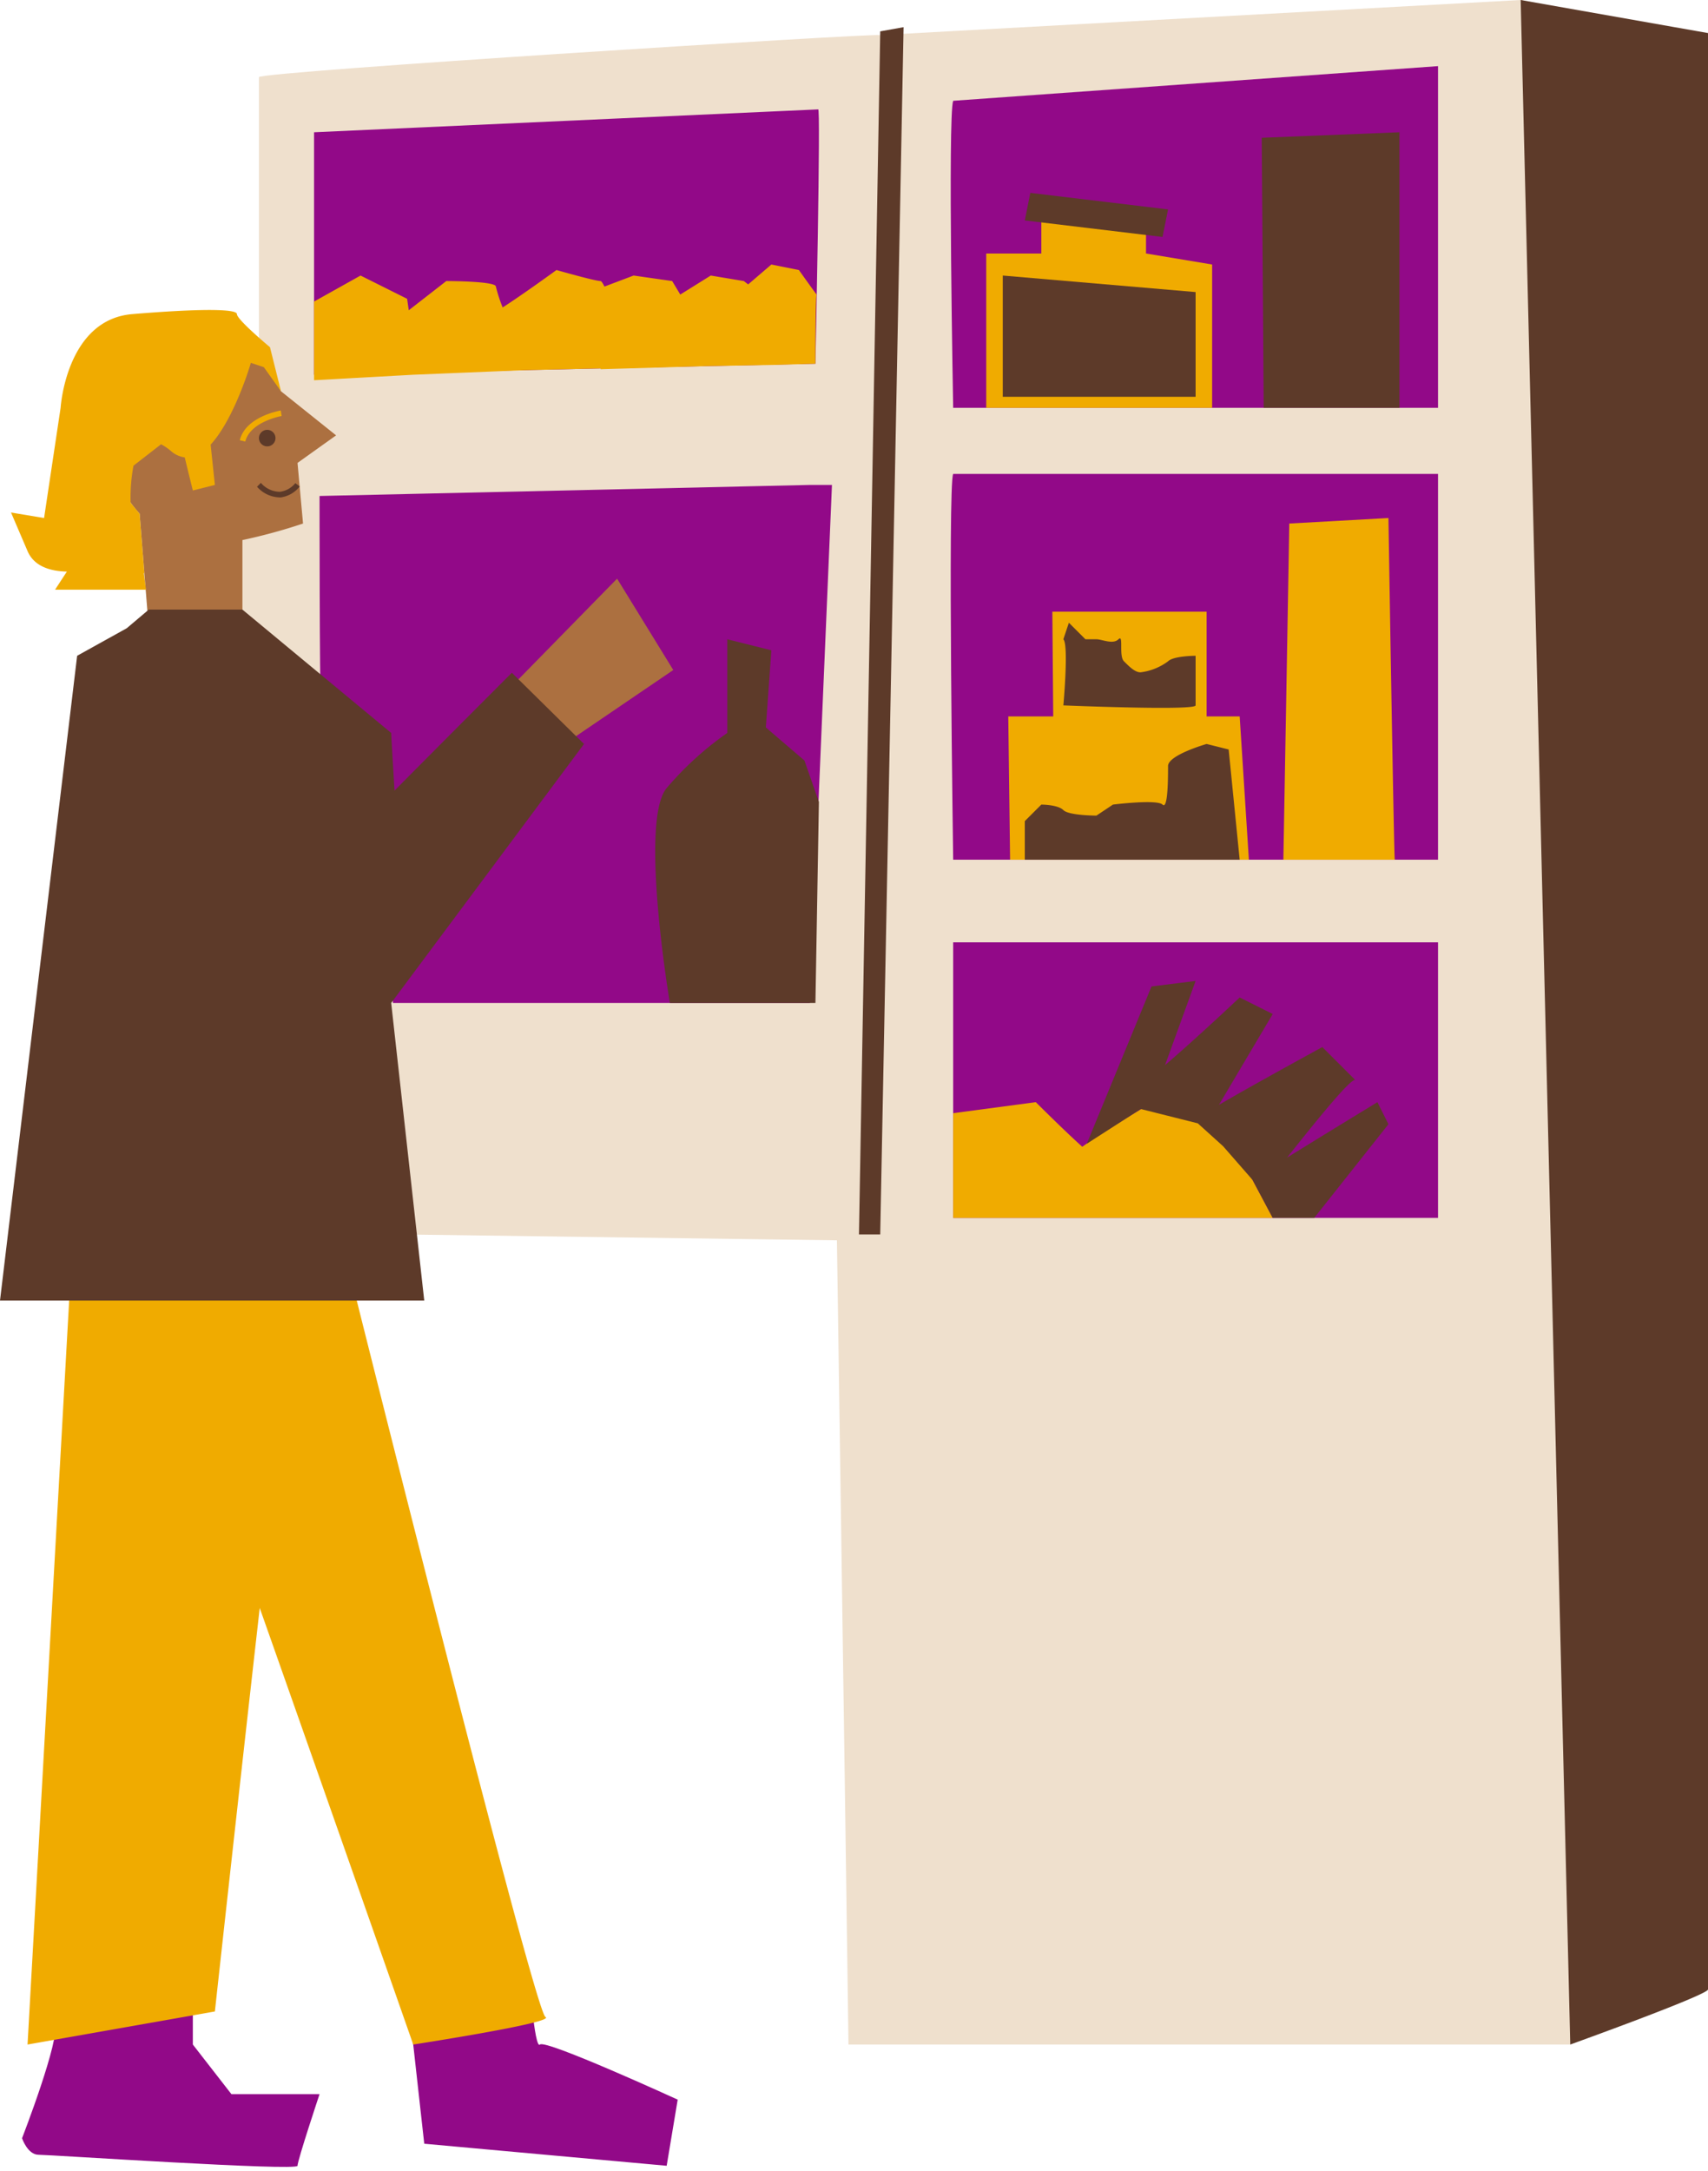 <?xml version="1.0" encoding="UTF-8"?><svg xmlns="http://www.w3.org/2000/svg" xmlns:xlink="http://www.w3.org/1999/xlink" height="394.0" preserveAspectRatio="xMidYMid meet" version="1.0" viewBox="0.0 0.0 310.0 394.0" width="310.0" zoomAndPan="magnify"><g id="change1_1"><path d="M276,0,159.57,6.37C159,6,47,13,47,14V63.54C32,71.7,19.56,78.6,19.4,79,19,80,36,142,36,142l31,68,5.4-.92L73,224l78.9,1.07C153.05,302.58,154,371,154,371H285l25-11V7Z" fill="#efe0cd"/></g><g id="change2_1"><path d="M51,71s-4-7-6-7L31,77v3.69c-4-.49-12.31-.84-10,5.31a21.26,21.26,0,0,0,4.34,7.21L27,114s17,0,17,1V98a99.89,99.89,0,0,0,11-3L54,84l7-5Zm68,33s-6-4-6-3-24,25-24,25l.4,2.4C89,128,94,139,95,139s4,1,4,0,7-4.67,7-4.83,17.22-11.88,17.22-11.88Z" fill="#ac7040"/></g><g id="change3_1"><path d="M173,18.29C172,21,173,74,173,74h88V12ZM173,156h88V86H173C172,88,173,156,173,156Zm0,65h88V171H173ZM148.49,19.85,57,24V68l91-2S149,18.71,148.49,19.85ZM148,88h-1.11L58,90s0,36,.23,36.27L68,134l-4,20,48-49,10.2,16.58L101,136,71,172l.32,10H147l4-94ZM98,371c-1,1-2-13-2-13s-19,4-22,4l3,27,44,4,2-12S99,370,98,371Zm-63,0V361l-25,6c1,3-6,21-6,21s1,3,3,3,47,3,47,2,4-13,4-13H42Z" fill="#920988"/></g><g id="change4_1"><path d="M64,233l-10-.26V223l-41,5L5,371l34-6s4.18-38.22,8.14-73.22C60.4,329.33,75,371,75,371s26-4,24-5S64,233,64,233ZM12.14,103.72C10.89,105.62,10,107,10,107H26.5l-.41-3,.11.06-.86-10.82-1.63-2a31.08,31.08,0,0,1,.52-6.74l5-3.88A9.19,9.19,0,0,1,31,81.82,4.75,4.75,0,0,0,33.53,83c.74,3.08,1.47,6,1.47,6l4-1-.77-7.32c3.53-3.84,6.26-11.34,7.3-14.84l2.35.78L51,71l-2-8s-6-5-6-6-7-1-19,0S11,74,11,74L8,94,2,93l3,7C6.18,102.76,9.07,103.65,12.14,103.72ZM220,48l-12-2V38l-19-2V46H179V74h41Zm-1,63H191l.16,19H183l.33,26h43.34L225,130h-6Zm33-17-18,1c0,1-1.07,61-1.07,61h20.22C253,156,252,94,252,94ZM148.22,53.45Zm61,146.55s-8,4.72-12.79,8.09C193.18,205.18,188,200,188,200l-15,2v19h58l-8-15ZM140,48l-4.21,3.61L135,51l-6-1-5.53,3.45L122,51l-7-1-5.29,2c-.31-.61-.56-1-.71-1-1,0-8-2-8-2s-6.27,4.56-9.77,6.79A27.93,27.93,0,0,1,90,52c0-1-9-1-9-1l-6.81,5.3-.3-2.08L65.44,50,57,54.72V69l18-1,20-.82,14-.32V67l19-.56h0l12.35-.22h0L148,66s0-12.23.22-12.55C147.92,53.11,145,49,145,49ZM43.52,79.88l1,.24c.91-3.63,6.55-4.62,6.6-4.63l-.16-1C50.66,74.55,44.58,75.61,43.52,79.88Z" fill="#f0ab00"/></g><g id="change5_1"><path d="M92.9,122.08s-13.56,13.57-21.29,21.38C71.27,137.88,71,133.37,71,133L44,110.62H27L23,114l-9,5L0,236H77l-6-54,35-47ZM229.36,74H254V24l-25,1ZM155.9,224h3.86L164,4.93l-4.24.76ZM139,132l1-14-8-2v17a58.06,58.06,0,0,0-11,10c-5,6,.58,39,.58,39H148l.63-36.49L146,138Zm78-4v-9s-4,0-5,1a10.52,10.52,0,0,1-5,2c-1,0-2-1-3-2s0-5-1-4-3,0-4,0h-2l-3-3-1,3c1,1,0,12,0,12S217,129,217,128Zm6,8-4-1s-7,2-7,4,0,8-1,7-9,0-9,0l-3,2s-5,0-6-1-4-1-4-1l-3,3v7h39Zm-6-83-35-3V72h35Zm-5-15-25-3-1,5,25,3Zm21.59,172.07C238.4,204,245.35,195.35,246,196l-6-6s-12,6.54-18.76,10.48L231,184l-6-3s-7.67,7.25-13.55,12.28L217,178l-8,1-11.75,28.54,9.78-6.28h.1l10.27,2.58L222,208l5.34,6.11L231,221h7.53L252,204l-2-4S240.3,205.9,233.59,210.07ZM276,0l9,371s25-9,25-10V6ZM48.5,81A1.5,1.5,0,1,0,47,79.5,1.5,1.5,0,0,0,48.5,81Zm2.39,9.27a5.32,5.32,0,0,0,3.51-2l-.8-.6a4.32,4.32,0,0,1-2.79,1.57,4.58,4.58,0,0,1-3.46-1.62l-.7.7a5.62,5.62,0,0,0,3.94,1.93Z" fill="#5d3a29"/></g></svg>